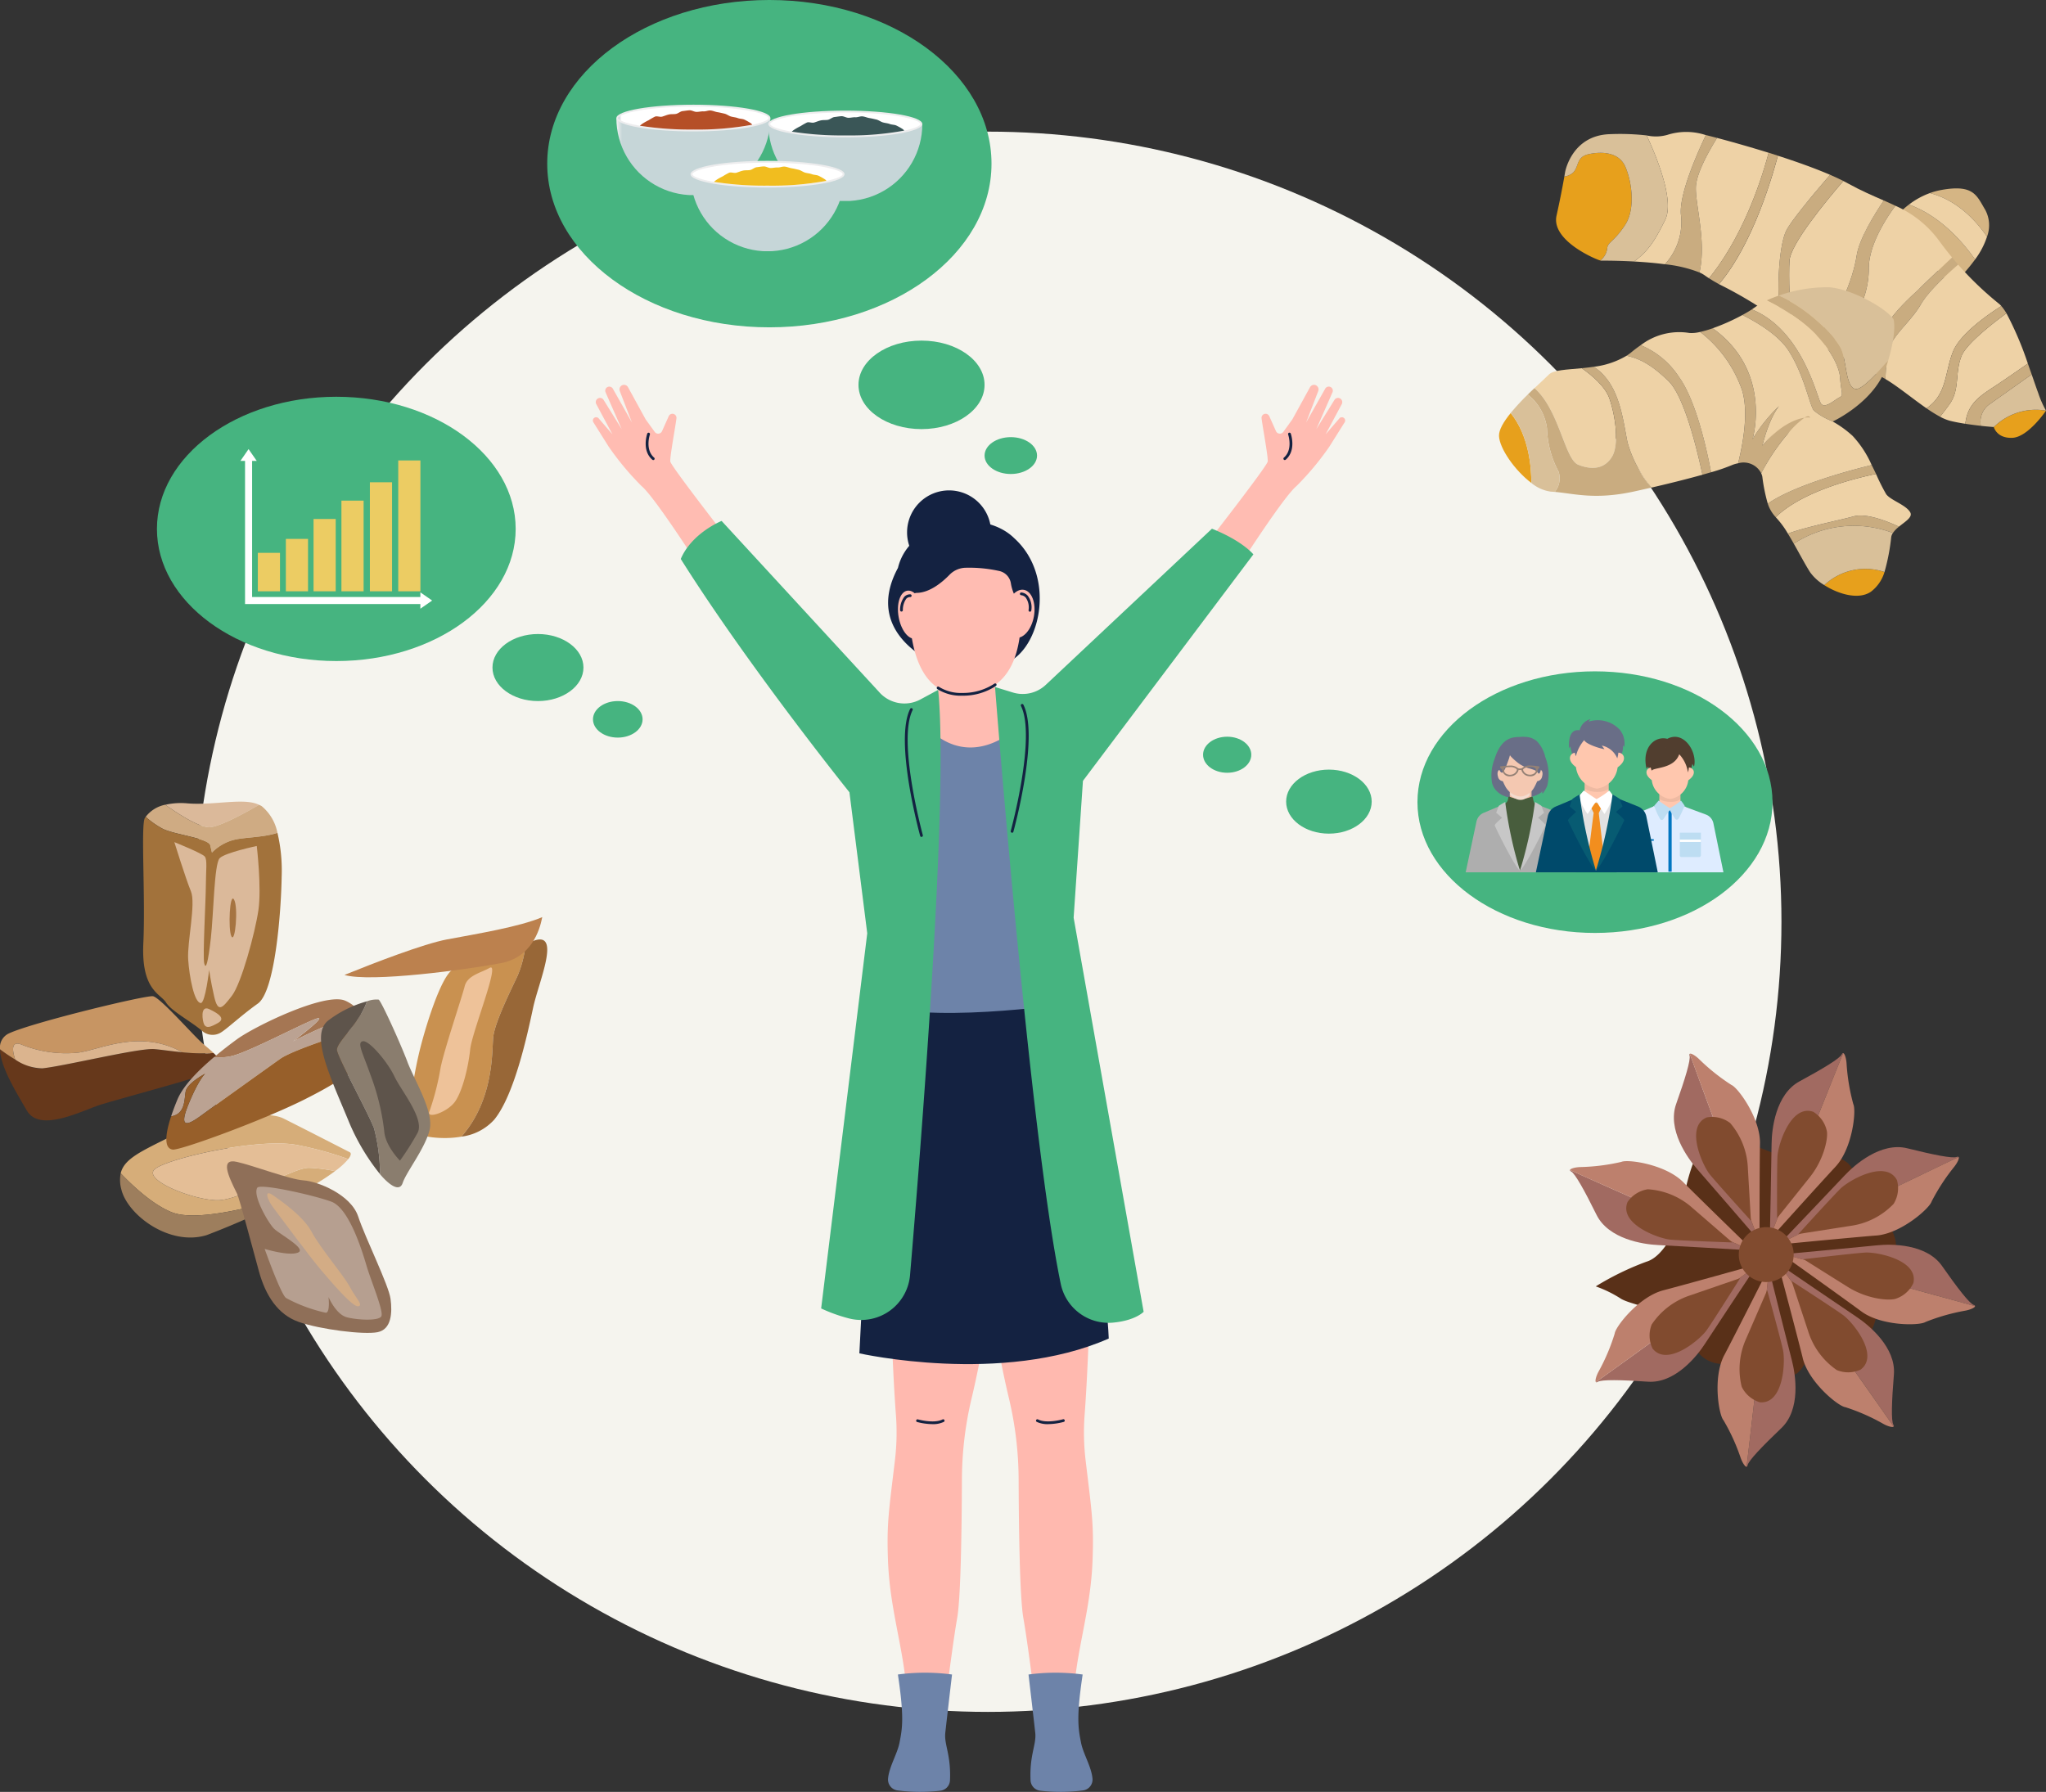 <svg xmlns="http://www.w3.org/2000/svg" xmlns:xlink="http://www.w3.org/1999/xlink" width="311.976" height="273.274" viewBox="0 0 311.976 273.274">
  <rect x="0" y="0" width="311.976" height="273.274" fill="#333333" stroke="none"/>
  <defs>
    <clipPath id="clip-path">
      <rect id="長方形_2506" data-name="長方形 2506" width="83.409" height="70.735" fill="none"/>
    </clipPath>
    <clipPath id="clip-path-2">
      <rect id="長方形_2507" data-name="長方形 2507" width="61.768" height="63.083" fill="none"/>
    </clipPath>
    <clipPath id="clip-path-3">
      <path id="パス_3442" data-name="パス 3442" d="M0,2.264a11.741,11.741,0,0,0,23.483,0Z" transform="translate(-0.001 -2.264)" fill="none"/>
    </clipPath>
    <linearGradient id="linear-gradient" y1="1.73" x2="0.039" y2="1.73" gradientUnits="objectBoundingBox">
      <stop offset="0" stop-color="#f1f4f5"/>
      <stop offset="0.5" stop-color="#d9e3e4"/>
      <stop offset="1" stop-color="#c6d6d8"/>
    </linearGradient>
    <clipPath id="clip-path-4">
      <rect id="長方形_2719" data-name="長方形 2719" width="46.652" height="22.339" fill="none"/>
    </clipPath>
    <clipPath id="clip-path-5">
      <path id="パス_3444" data-name="パス 3444" d="M.319,2.068c0,.609,3.933,1.748,11.453,1.748S23.226,2.677,23.226,2.068,19.292.318,11.772.318.319,1.457.319,2.068" transform="translate(-0.319 -0.318)" fill="none"/>
    </clipPath>
    <linearGradient id="linear-gradient-2" x1="-0.013" y1="6.304" x2="0.027" y2="6.304" gradientUnits="objectBoundingBox">
      <stop offset="0" stop-color="#a2acbc"/>
      <stop offset="0.882" stop-color="#fff"/>
      <stop offset="1" stop-color="#fff"/>
    </linearGradient>
    <clipPath id="clip-path-7">
      <path id="パス_3446" data-name="パス 3446" d="M25.486,3.254a11.742,11.742,0,0,0,23.484,0Z" transform="translate(-25.486 -3.254)" fill="none"/>
    </clipPath>
    <linearGradient id="linear-gradient-3" x1="-0.986" y1="1.653" x2="-0.948" y2="1.653" xlink:href="#linear-gradient"/>
    <clipPath id="clip-path-9">
      <path id="パス_3448" data-name="パス 3448" d="M25.8,3.057c0,.61,3.933,1.748,11.453,1.748S48.711,3.667,48.711,3.057,44.778,1.308,37.257,1.308,25.8,2.447,25.8,3.057" transform="translate(-25.804 -1.308)" fill="none"/>
    </clipPath>
    <linearGradient id="linear-gradient-4" x1="-1.024" y1="6.048" x2="-0.984" y2="6.048" xlink:href="#linear-gradient-2"/>
    <clipPath id="clip-path-11">
      <path id="パス_3450" data-name="パス 3450" d="M12.437,11.68a11.741,11.741,0,0,0,23.483,0Z" transform="translate(-12.437 -11.68)" fill="none"/>
    </clipPath>
    <linearGradient id="linear-gradient-5" x1="-0.481" y1="1" x2="-0.443" y2="1" xlink:href="#linear-gradient"/>
    <clipPath id="clip-path-13">
      <path id="パス_3452" data-name="パス 3452" d="M12.754,11.483c0,.611,3.933,1.748,11.453,1.748s11.453-1.137,11.453-1.748-3.933-1.75-11.453-1.75-11.453,1.14-11.453,1.75" transform="translate(-12.754 -9.733)" fill="none"/>
    </clipPath>
    <linearGradient id="linear-gradient-6" x1="-0.506" y1="3.857" x2="-0.466" y2="3.857" xlink:href="#linear-gradient-2"/>
    <clipPath id="clip-path-15">
      <rect id="長方形_2632" data-name="長方形 2632" width="16.804" height="20.67" fill="none"/>
    </clipPath>
    <clipPath id="clip-path-17">
      <rect id="長方形_2629" data-name="長方形 2629" width="3.372" height="2.282" fill="none"/>
    </clipPath>
    <clipPath id="clip-path-18">
      <rect id="長方形_2630" data-name="長方形 2630" width="3.038" height="1.196" fill="none"/>
    </clipPath>
    <clipPath id="clip-path-19">
      <rect id="長方形_2637" data-name="長方形 2637" width="16.283" height="20.67" fill="none"/>
    </clipPath>
    <clipPath id="clip-path-21">
      <rect id="長方形_2633" data-name="長方形 2633" width="3.268" height="2.212" fill="none"/>
    </clipPath>
    <clipPath id="clip-path-22">
      <rect id="長方形_2640" data-name="長方形 2640" width="18.585" height="23.357" fill="none"/>
    </clipPath>
    <clipPath id="clip-path-24">
      <rect id="長方形_2638" data-name="長方形 2638" width="3.729" height="2.524" fill="none"/>
    </clipPath>
  </defs>
  <g id="culture__content-01" transform="translate(-1159.198 -1413.146)">
    <ellipse id="楕円形_353" data-name="楕円形 353" cx="121" cy="120.5" rx="121" ry="120.5" transform="translate(1188.836 1433.221)" fill="#f5f4ee"/>
    <path id="パス_2418" data-name="パス 2418" d="M22.63,24.96c0,13.786,15.165,24.961,33.873,24.961S90.375,38.746,90.375,24.96,75.21,0,56.5,0,22.63,11.176,22.63,24.96" transform="translate(1220.009 1413.145)" fill="#46b480"/>
    <path id="パス_2423" data-name="パス 2423" d="M0,73.286C0,84.3,12.119,93.234,27.071,93.234S54.138,84.3,54.138,73.286,42.019,53.339,27.071,53.339,0,62.269,0,73.286" transform="translate(1375.332 1462.191)" fill="#46b480"/>
    <path id="パス_2424" data-name="パス 2424" d="M68.5,38c0,11.131,12.247,20.155,27.351,20.155S123.2,49.134,123.2,38,110.952,17.849,95.847,17.849,68.5,26.873,68.5,38" transform="translate(1114.628 1455.805)" fill="#46b480"/>
    <path id="パス_2425" data-name="パス 2425" d="M66.481,38.479c0,2.822,3.107,5.112,6.936,5.112s6.938-2.29,6.938-5.112-3.107-5.112-6.938-5.112-6.936,2.287-6.936,5.112" transform="translate(1167.809 1476.472)" fill="#46b480"/>
    <path id="パス_2426" data-name="パス 2426" d="M63.33,41.228c0,1.54,1.692,2.787,3.781,2.787s3.783-1.248,3.783-2.787-1.695-2.785-3.783-2.785-3.781,1.245-3.781,2.785" transform="translate(1186.286 1481.619)" fill="#46b480"/>
    <path id="パス_2427" data-name="パス 2427" d="M33.229,33.041c0,3.727,4.3,6.748,9.612,6.748s9.612-3.021,9.612-6.748-4.3-6.748-9.612-6.748-9.612,3.021-9.612,6.748" transform="translate(1256.871 1438.798)" fill="#46b480"/>
    <path id="パス_2428" data-name="パス 2428" d="M41.853,37.171c0,1.551,1.792,2.81,4,2.81s4-1.259,4-2.81-1.792-2.81-4-2.81-4,1.259-4,2.81" transform="translate(1267.473 1445.452)" fill="#46b480"/>
    <path id="パス_2431" data-name="パス 2431" d="M18.685,61.737c0,2.7,2.919,4.882,6.522,4.882s6.524-2.185,6.524-4.882-2.922-4.882-6.524-4.882-6.522,2.185-6.522,4.882" transform="translate(1336.624 1473.662)" fill="#46b480"/>
    <path id="パス_2432" data-name="パス 2432" d="M26.615,57.437c0,1.519,1.646,2.75,3.679,2.75s3.674-1.232,3.674-2.75-1.646-2.75-3.674-2.75-3.679,1.232-3.679,2.75" transform="translate(1316.028 1470.811)" fill="#46b480"/>
    <g id="グループ_3030" data-name="グループ 3030" transform="translate(1387.766 1433.268)">
      <g id="グループ_3029" data-name="グループ 3029" transform="translate(0 0)" clip-path="url(#clip-path)">
        <path id="パス_2549" data-name="パス 2549" d="M11.264,11.879a10.977,10.977,0,0,1,1.8-.483c4.9-.871,5.339.872,6.647,3.051a4.951,4.951,0,0,1,.264,4.087c-1.587-2.332-4.468-5.566-8.711-6.654" transform="translate(54.438 -2.557)" fill="#d5b584"/>
        <path id="パス_2550" data-name="パス 2550" d="M16.556,14.364c4.768,1.735,8.2,5.692,10.082,8.372a27.573,27.573,0,0,1-3.565,3.993l-9.044-9.806a12.111,12.111,0,0,1,2.528-2.558" transform="translate(45.955 -3.288)" fill="#d5b584"/>
        <path id="パス_2551" data-name="パス 2551" d="M11.668,13.844a12.007,12.007,0,0,1,3.191-1.753c4.242,1.088,7.123,4.323,8.71,6.654a12.009,12.009,0,0,1-1.79,3.431l-.03.039c-1.881-2.679-5.313-6.637-10.082-8.372" transform="translate(50.843 -2.768)" fill="#eed2a6"/>
        <path id="パス_2552" data-name="パス 2552" d="M7.954,55.09S5.23,59.121,2.833,59.23,0,57.6,0,57.6A9.126,9.126,0,0,1,7.954,55.09" transform="translate(75.455 -12.583)" fill="#e7a01c"/>
        <path id="パス_2553" data-name="パス 2553" d="M36.809,21.966c.369-2.5,2.676-6.247,4.134-8.413.609.268,1.2.532,1.771.807-1.75,2.4-4.053,6.189-4.053,9.567a13.586,13.586,0,0,1-7.02,11.908c-.626-.332-1.248-.664-1.854-1,4.094-2.7,6.522-9.473,7.021-12.87" transform="translate(17.726 -3.103)" fill="#c9ac80"/>
        <path id="パス_2554" data-name="パス 2554" d="M24.961,29.557c1.018-1.018,3.347-3.221,4.959-4.737.317.385.628.756.931,1.1-1.882,1.621-4.535,4.091-5.672,6.031-1.853,3.16-5.013,5.121-5.23,8.172-.079,1.1-.143,2.232-.193,3.241-.621-.364-1.436-.8-2.385-1.29.436-6.535,6.032-10.963,7.59-12.52" transform="translate(39.164 -5.682)" fill="#c9ac80"/>
        <path id="パス_2555" data-name="パス 2555" d="M14.256,32.283c1.137-1.94,3.79-4.411,5.672-6.031a50.453,50.453,0,0,0,6.313,6.031,3.529,3.529,0,0,1,.27.281c-2.16,1.366-6.245,4.221-7.351,6.91-1.3,3.149-.876,6.532-4.064,8.68-1.959-1.356-4.082-3.1-5.852-4.212-.12-.076-.268-.162-.409-.245.05-1.009.113-2.145.192-3.242.217-3.051,3.378-5.012,5.23-8.172" transform="translate(50.086 -6.01)" fill="#eed2a6"/>
        <path id="パス_2556" data-name="パス 2556" d="M25.6,24.167c0-3.377,2.3-7.17,4.053-9.567a16.423,16.423,0,0,1,6.734,5.428c.659.9,1.294,1.707,1.908,2.454C36.682,24,34.353,26.2,33.335,27.219c-1.558,1.557-7.154,5.984-7.59,12.52-2.026-1.044-4.631-2.326-7.166-3.663A13.588,13.588,0,0,0,25.6,24.167" transform="translate(30.789 -3.342)" fill="#eed2a6"/>
        <path id="パス_2557" data-name="パス 2557" d="M6.882,42.328c.748-1.8,4.527-4.773,6.822-6.462a50.5,50.5,0,0,1,3.267,7.671c-1.315.92-3.218,2.237-4.75,3.259-2.274,1.515-4.463,2.7-4.781,5.923-.853-.133-1.7-.291-2.41-.476a7.078,7.078,0,0,1-1.441-.6c.459-.583.951-1.228,1.441-1.911,1.634-2.287.763-4.794,1.852-7.409" transform="translate(63.671 -8.211)" fill="#eed2a6"/>
        <path id="パス_2558" data-name="パス 2558" d="M1.366,52.5c1.167-.824,4.278-3.03,6.421-4.551.426,1.227.771,2.24.987,2.807a14.893,14.893,0,0,0,1.2,2.725,9.127,9.127,0,0,0-7.954,2.5S1.184,55.927.036,55.8A3.271,3.271,0,0,1,1.366,52.5" transform="translate(73.436 -10.978)" fill="#d9c099"/>
        <path id="パス_2559" data-name="パス 2559" d="M7.616,49.074c1.532-1.022,3.434-2.339,4.751-3.259.2.575.4,1.133.581,1.649-2.144,1.521-5.255,3.727-6.421,4.551A3.273,3.273,0,0,0,5.2,55.308c-.71-.079-1.536-.184-2.361-.311.318-3.22,2.507-4.409,4.781-5.924" transform="translate(68.275 -10.489)" fill="#c9ac80"/>
        <path id="パス_2560" data-name="パス 2560" d="M11.89,41.347c1.107-2.689,5.192-5.544,7.351-6.91a7.035,7.035,0,0,1,.778,1.1C17.725,37.228,13.945,40.2,13.2,42c-1.09,2.615-.217,5.121-1.852,7.409-.489.684-.982,1.329-1.44,1.911a20.816,20.816,0,0,1-2.079-1.294c3.188-2.148,2.767-5.531,4.064-8.68" transform="translate(57.355 -7.884)" fill="#c9ac80"/>
        <path id="パス_2561" data-name="パス 2561" d="M32.135,21.847C32.3,19.313,37.671,12.8,40.347,9.7c.251.128.494.256.722.382,2,1.108,3.787,1.866,5.441,2.592-1.459,2.165-3.765,5.909-4.134,8.412-.5,3.4-2.927,10.17-7.022,12.87-1.069-.59-2.087-1.181-3.006-1.759-.147-2.876-.366-7.991-.214-10.348" transform="translate(12.159 -2.22)" fill="#eed2a6"/>
        <path id="パス_2562" data-name="パス 2562" d="M86.913,4.338c1.962-.436,4.576-.327,5.556,1.852s1.634,6.428,0,8.934-2.615,2.615-2.724,3.486a2.759,2.759,0,0,1-1.063,1.942c-.785-.206-7.512-3.065-6.673-6.845.611-2.748,1.007-4.9,1.19-5.95a2.707,2.707,0,0,0,1.317-.588c.98-.981.435-2.4,2.4-2.833" transform="translate(-73.235 -0.946)" fill="#e7a01c"/>
        <path id="パス_2563" data-name="パス 2563" d="M67.481,12.686C67.262,9.7,69.67,4.045,71.292.617c.367.089.95.237,1.709.436C71.651,3.224,69.837,6.5,69.77,8.545c-.092,2.734,1.634,8.284.549,13.025a20.105,20.105,0,0,0-5.272-1.251,9.459,9.459,0,0,0,2.434-7.634" transform="translate(-39.748 -0.141)" fill="#c9ac80"/>
        <path id="パス_2564" data-name="パス 2564" d="M72.005,13.416C73.463,10.5,70.7,3.781,69.192.534a6.473,6.473,0,0,0,3.14-.084,9.466,9.466,0,0,1,5.774,0l.106.025C76.59,3.9,74.184,9.56,74.4,12.544a9.459,9.459,0,0,1-2.435,7.634c-1.45-.191-3.046-.329-4.7-.419,2.365-1.722,3.333-3.527,4.741-6.344" transform="translate(-46.669 0)" fill="#eed2a6"/>
        <path id="パス_2565" data-name="パス 2565" d="M81.654.433a36.579,36.579,0,0,1,5.686.192c1.51,3.248,4.271,9.965,2.813,12.882-1.409,2.817-2.376,4.622-4.741,6.344-1.66-.09-3.378-.133-5.064-.133-.011,0-.052-.012-.084-.02a2.756,2.756,0,0,0,1.064-1.942c.109-.872,1.09-.981,2.724-3.487s.981-6.755,0-8.934-3.595-2.289-5.556-1.853-1.417,1.853-2.4,2.833A2.707,2.707,0,0,1,74.78,6.9c.079-.448.12-.7.12-.7S75.879.651,81.654.433" transform="translate(-64.816 -0.092)" fill="#d9c099"/>
        <path id="パス_2566" data-name="パス 2566" d="M54.852,8.675c.067-2.043,1.882-5.321,3.232-7.492,1.87.494,4.763,1.3,7.863,2.263-1,3.784-3.768,12.6-9.091,19.144-.21-.136-.409-.271-.589-.4A4.577,4.577,0,0,0,55.4,21.7c1.085-4.741-.641-10.291-.549-13.025" transform="translate(-24.83 -0.271)" fill="#eed2a6"/>
        <path id="パス_2567" data-name="パス 2567" d="M41.325,16.882c.952-1.747,4.673-6.144,6.628-8.408.726.314,1.4.63,2.019.943-2.676,3.1-8.048,9.616-8.212,12.15-.151,2.358.068,7.472.214,10.348q-.845-.531-1.554-1.041c-.721-4.789-.247-11.881.9-13.992" transform="translate(2.533 -1.94)" fill="#c9ac80"/>
        <path id="パス_2568" data-name="パス 2568" d="M59.646,7.609c-1.955,2.265-5.676,6.661-6.628,8.409-1.151,2.111-1.625,9.2-.9,13.991-.173-.125-.355-.251-.513-.372a64.149,64.149,0,0,0-8.9-5.346C47.58,18.519,50.527,9.036,51.686,4.7c2.774.892,5.611,1.9,7.96,2.912" transform="translate(-9.159 -1.075)" fill="#eed2a6"/>
        <path id="パス_2569" data-name="パス 2569" d="M63.52,4.564C62.361,8.9,59.414,18.387,54.531,24.157c-.561-.308-1.067-.606-1.511-.9,5.323-6.545,8.086-15.36,9.091-19.144q.7.219,1.41.446" transform="translate(-20.994 -0.943)" fill="#c9ac80"/>
        <path id="パス_2570" data-name="パス 2570" d="M46.014,77.572a4.478,4.478,0,0,0-.922.956,16.744,16.744,0,0,0-15.113,1.634c-.3-.525-.6-1.041-.9-1.529,2.726-1.026,7.647-1.982,10.035-2.637,1.906-.522,5.074.726,6.9,1.576" transform="translate(14.973 -17.37)" fill="#c9ac80"/>
        <path id="パス_2571" data-name="パス 2571" d="M41.118,86.9a5.88,5.88,0,0,1-2.08,3.013c-1.877,1.275-4.943.362-7.1-1.011a9.148,9.148,0,0,1,9.179-2" transform="translate(17.664 -19.787)" fill="#e7a01c"/>
        <path id="パス_2572" data-name="パス 2572" d="M45.389,78.992a1.665,1.665,0,0,0-.253.59,31.3,31.3,0,0,1-1.03,5.363,9.146,9.146,0,0,0-9.179,2,7.287,7.287,0,0,1-2.143-1.935c-.682-1.046-1.579-2.748-2.509-4.387a16.745,16.745,0,0,1,15.114-1.633" transform="translate(14.676 -17.833)" fill="#d9c099"/>
        <path id="パス_2573" data-name="パス 2573" d="M41.929,46.225c-1.656.123-1.514-3.976-2.322-5.982-.668-1.661-4.712-6.13-9.6-8.243A22.214,22.214,0,0,1,37.7,30.715c3.272.2,8.62,3.078,9.844,4.881,0,0,.561,1.617-.81,6.28-1.645,1.93-3.831,4.277-4.8,4.349" transform="translate(12.615 -7.027)" fill="#d9c099"/>
        <path id="パス_2574" data-name="パス 2574" d="M38.213,40.727c-1.543-2.373-4.832-4.306-7.006-5.394.529-.288,1.016-.578,1.439-.854,7.913,3.247,9.976,13.8,10.59,14.427.683.7,2.074-.67,2.766-1.009s.249-.719.1-2.96-2.357-5.881-5.915-8.6A31.766,31.766,0,0,0,34.9,33.111a18.809,18.809,0,0,1,1.813-.722c4.884,2.113,8.929,6.581,9.6,8.241.809,2.006.667,6.1,2.323,5.984.971-.072,3.156-2.42,4.8-4.35q-.134.455-.292.947c-1.694,5.256-7.836,8.206-8.146,8.351a9.849,9.849,0,0,1-2.908-1.668c-.647-.8-1.464-5.457-3.876-9.167" transform="translate(5.911 -7.415)" fill="#c9ac80"/>
        <path id="パス_2575" data-name="パス 2575" d="M96.45,51.336c1.04,3.008,1.45,7.181.4,8.894s-2.812,2.144-5.145,1.226c-2.056-.808-2.874-8.34-6.677-11.688.953-.9,1.777-1.642,2.188-2.067.686-.706,2.692-.748,5.033-.971,1.526,1.074,3.573,2.788,4.2,4.606" transform="translate(-79.615 -10.698)" fill="#eed2a6"/>
        <path id="パス_2576" data-name="パス 2576" d="M53.811,45.15c.152,2.241.6,2.624-.1,2.962s-2.083,1.7-2.766,1.008c-.614-.625-2.676-11.179-10.59-14.427.215-.141.42-.281.6-.413a9.472,9.472,0,0,1,1.657-.955A31.746,31.746,0,0,1,47.9,36.55c3.558,2.72,5.763,6.359,5.915,8.6" transform="translate(-1.8 -7.629)" fill="#eed2a6"/>
        <path id="パス_2577" data-name="パス 2577" d="M46.132,39.39a16.781,16.781,0,0,0,1.9-.554c9.205,6.59,6.076,16.926,6.076,16.926A24.13,24.13,0,0,1,58.153,50.7c-1.639,2.087-2.538,6.041-2.538,6.041,2.8-3.272,5.441-5.144,7.674-4.519a14.543,14.543,0,0,0-3.833,2.729,32.944,32.944,0,0,0-4.024,5.987,3.008,3.008,0,0,0-3.521-1.514c.758-3,1.783-8.412.378-11.776a19.16,19.16,0,0,0-6.157-8.258" transform="translate(-15.452 -8.891)" fill="#c9ac80"/>
        <path id="パス_2578" data-name="パス 2578" d="M42.028,67.643a31.021,31.021,0,0,0,1.554,3.1c.714.938,3.016,1.614,3.661,2.757.409.728-.743,1.386-1.719,2.185-1.826-.85-4.993-2.1-6.9-1.576-2.389.654-7.308,1.611-10.035,2.637A13.435,13.435,0,0,0,26.8,74.313c-.025-.024-.041-.052-.064-.076,4.027-3.935,12.022-5.92,15.29-6.594" transform="translate(15.463 -15.486)" fill="#eed2a6"/>
        <path id="パス_2579" data-name="パス 2579" d="M72.6,47.621c-2.372-2.263-4.138-3.368-6.369-3.834a8.071,8.071,0,0,0,.726-.527c.5-.413.978-.774,1.438-1.087a12.749,12.749,0,0,1,5.729,4.7c2.592,3.468,4.24,10.661,5,14.68-.412.121-.856.248-1.316.376-.832-3.911-2.8-12.016-5.206-14.313" transform="translate(-46.782 -9.655)" fill="#c9ac80"/>
        <path id="パス_2580" data-name="パス 2580" d="M65.222,46.277a12.751,12.751,0,0,0-5.729-4.7A9.651,9.651,0,0,1,66.9,39.711a5.271,5.271,0,0,0,1.658-.157,19.161,19.161,0,0,1,6.158,8.258c1.4,3.363.379,8.779-.378,11.776a4.58,4.58,0,0,0-1.01.306,28.728,28.728,0,0,1-3.11,1.063c-.758-4.019-2.406-11.211-5-14.68" transform="translate(-37.881 -9.055)" fill="#eed2a6"/>
        <path id="パス_2581" data-name="パス 2581" d="M82.725,62.431a14.78,14.78,0,0,1-1.766-6.6,7.87,7.87,0,0,0-2.928-5.148q.525-.516,1.022-.982c3.8,3.348,4.62,10.88,6.677,11.688,2.333.918,4.1.487,5.145-1.226s.64-5.886-.4-8.894c-.63-1.817-2.677-3.532-4.2-4.606.59-.056,1.2-.126,1.817-.22,3.939,2.565,4.414,7.929,5.148,11.536a18.715,18.715,0,0,0,3.643,6.893c-.876.2-1.761.4-2.645.593-5.96,1.3-9.106.327-12.09.062a3.25,3.25,0,0,0,.577-3.1" transform="translate(-73.642 -10.633)" fill="#c9ac80"/>
        <path id="パス_2582" data-name="パス 2582" d="M73.086,57.482c-.734-3.607-1.21-8.971-5.148-11.536a12.641,12.641,0,0,0,5-1.681c2.231.466,4,1.571,6.369,3.835,2.408,2.3,4.374,10.4,5.206,14.313-2.211.619-4.94,1.306-7.784,1.962a18.73,18.73,0,0,1-3.643-6.893" transform="translate(-53.489 -10.134)" fill="#eed2a6"/>
        <path id="パス_2583" data-name="パス 2583" d="M49.455,65.882c.233.462.455.918.664,1.357-3.268.675-11.264,2.66-15.29,6.594a5.456,5.456,0,0,1-1.218-2.059c3.981-2.8,12.363-5.042,15.844-5.893" transform="translate(7.374 -15.082)" fill="#c9ac80"/>
        <path id="パス_2584" data-name="パス 2584" d="M48.459,51.876a3.306,3.306,0,0,1,.837-.045s-.064-.44-.837.045c-1.206.187-3.6.991-6.405,4.263,0,0,.9-3.955,2.538-6.041a24.156,24.156,0,0,0-4.044,5.061s3.129-10.335-6.076-16.927a31.987,31.987,0,0,0,4.538-2.027c2.174,1.089,5.462,3.022,7.006,5.394,2.411,3.71,3.229,8.368,3.876,9.167A9.83,9.83,0,0,0,52.8,52.435l-.029.014a15.944,15.944,0,0,1,3.046,2.2,15.843,15.843,0,0,1,2.9,4.441c-3.482.85-11.864,3.1-15.844,5.893a26.941,26.941,0,0,1-.831-4.121,2.447,2.447,0,0,0-.173-.524A32.931,32.931,0,0,1,45.9,54.349a13.408,13.408,0,0,1,2.564-2.473" transform="translate(-1.89 -8.289)" fill="#eed2a6"/>
        <path id="パス_2585" data-name="パス 2585" d="M106.71,66.248c-2.491-1.867-4.843-5.241-4.923-7.147-.041-.945.722-2.205,1.779-3.5,2.844,3.5,3.163,8.473,3.144,10.65" transform="translate(-101.785 -12.728)" fill="#e7a01c"/>
        <path id="パス_2586" data-name="パス 2586" d="M96.144,54.761a34.95,34.95,0,0,1,2.609-2.817,7.87,7.87,0,0,1,2.928,5.148,14.78,14.78,0,0,0,1.766,6.6,3.248,3.248,0,0,1-.576,3.1c-.2-.018-.394-.032-.591-.042a5.892,5.892,0,0,1-2.992-1.334c.019-2.177-.3-7.15-3.144-10.65" transform="translate(-94.364 -11.892)" fill="#d9c099"/>
      </g>
    </g>
    <g id="グループ_3031" data-name="グループ 3031" transform="translate(1398.586 1573.756)" clip-path="url(#clip-path-2)">
      <path id="パス_2587" data-name="パス 2587" d="M23.178,39.985s1.056-5.667,3.1-7.841,12,2.436,12,2.436,9.42-2.108,10.676,2.308,8.5,8.765,5.863,13.18S53.491,64.9,47.3,62.787s-5.143,7.645-9.559,4.286S27.79,68.985,24.43,63.184s-8.7-5.8-10.939-7.051A18.159,18.159,0,0,0,9.6,54.222a43.16,43.16,0,0,1,7.711-3.757C20.079,49.674,21.926,45,21.926,45Z" transform="translate(-5.67 -18.651)" fill="#593018"/>
      <path id="パス_2588" data-name="パス 2588" d="M41.12.52c.2.659-.66,3.495-2.04,7.382s1.713,8.238,3.228,9.951,8.5,9.82,8.5,9.82l.451-.06C49.442,22.736,43.517,6.8,41.157.243c-.064.04-.083.125-.037.277" transform="translate(-22.888 -0.144)" fill="#a16a61"/>
      <path id="パス_2589" data-name="パス 2589" d="M55.367,13.867c.068-3.82-3.363-8.5-4.348-8.9A30.808,30.808,0,0,1,46.14,1.084c-.556-.557-1.267-1-1.479-.871,2.36,6.556,8.285,22.493,10.1,27.371l.538-.072s0-9.819.067-13.644" transform="translate(-26.392 -0.113)" fill="#bd806d"/>
      <path id="パス_2590" data-name="パス 2590" d="M48.662,23.811a4.548,4.548,0,0,1,3.56.856,11.227,11.227,0,0,1,2.7,6.919c.2,3.363.463,7.975.463,7.975s-5.139-5.668-6.26-7.051-3.823-7.315-.463-8.7" transform="translate(-27.793 -14.009)" fill="#814b2f"/>
      <path id="パス_2591" data-name="パス 2591" d="M85.521.182C85.227.806,82.7,2.34,79.068,4.307s-4.234,7.272-4.253,9.561-.239,12.985-.239,12.985l.375.258C76.859,22.269,83.107,6.454,85.733,0c-.071-.015-.144.036-.212.18" transform="translate(-44.07 0)" fill="#a16a61"/>
      <path id="パス_2592" data-name="パス 2592" d="M85.109,17.317c2.6-2.8,3.182-8.569,2.712-9.524a30.736,30.736,0,0,1-1.029-6.152C86.75.855,86.517.054,86.274.006,83.648,6.458,77.4,22.272,75.492,27.113l.447.305s6.564-7.3,9.169-10.1" transform="translate(-44.611 -0.004)" fill="#bd806d"/>
      <path id="パス_2593" data-name="パス 2593" d="M82.726,21.665A4.54,4.54,0,0,1,84.8,24.68c.16,1.2-.515,4.321-2.614,6.952s-4.989,6.239-4.989,6.239-.034-7.652.058-9.43,2.047-7.995,5.475-6.777" transform="translate(-45.613 -12.71)" fill="#814b2f"/>
      <path id="パス_2594" data-name="パス 2594" d="M106.519,36.537c-.639.263-3.542-.316-7.549-1.316s-8.03,2.5-9.589,4.178-8.948,9.413-8.948,9.413l.1.443c4.68-2.28,19.967-9.722,26.264-12.705-.046-.061-.132-.07-.279-.013" transform="translate(-47.532 -20.709)" fill="#a16a61"/>
      <path id="パス_2595" data-name="パス 2595" d="M94.392,50.7c3.808-.305,8.135-4.168,8.432-5.191a30.737,30.737,0,0,1,3.4-5.231c.5-.611.868-1.359.724-1.556-6.3,2.983-21.584,10.425-26.264,12.7l.126.53s9.773-.952,13.584-1.257" transform="translate(-47.678 -22.884)" fill="#bd806d"/>
      <path id="パス_2596" data-name="パス 2596" d="M100.187,45.361a4.534,4.534,0,0,1-.51,3.623,11.216,11.216,0,0,1-6.625,3.362c-3.323.522-7.892,1.232-7.892,1.232s5.146-5.667,6.413-6.917,6.91-4.512,8.614-1.3" transform="translate(-50.325 -25.995)" fill="#814b2f"/>
      <path id="パス_2597" data-name="パス 2597" d="M110.126,80.614c-.654-.223-2.465-2.562-4.833-5.946s-7.7-3.382-9.976-3.138-12.93,1.233-12.93,1.233l-.212.4c5.026,1.347,21.445,5.76,28.153,7.638.007-.071-.052-.138-.2-.189" transform="translate(-48.56 -42.215)" fill="#a16a61"/>
      <path id="パス_2598" data-name="パス 2598" d="M92.63,84.1c3.074,2.269,8.874,2.19,9.77,1.615a30.62,30.62,0,0,1,6-1.718c.776-.132,1.544-.458,1.565-.7-6.708-1.878-23.127-6.29-28.153-7.638l-.254.479s8,5.694,11.077,7.965" transform="translate(-48.193 -44.71)" fill="#bd806d"/>
      <path id="パス_2599" data-name="パス 2599" d="M103.829,79.006a4.545,4.545,0,0,1-2.764,2.4c-1.179.295-4.348-.022-7.206-1.809S87.1,75.351,87.1,75.351s7.6-.9,9.374-1.012,8.177,1.125,7.358,4.668" transform="translate(-51.469 -43.925)" fill="#814b2f"/>
      <path id="パス_2600" data-name="パス 2600" d="M96.349,104.254c-.359-.586-.261-3.545.076-7.659s-3.773-7.521-5.679-8.787-10.739-7.3-10.739-7.3l-.421.171C82.6,84.926,92.422,98.8,96.387,104.53c.052-.052.049-.142-.037-.276" transform="translate(-47.03 -47.575)" fill="#a16a61"/>
      <path id="パス_2601" data-name="パス 2601" d="M81.8,94.336c.92,3.712,5.435,7.35,6.493,7.478a30.551,30.551,0,0,1,5.71,2.5c.684.4,1.485.635,1.655.461-3.965-5.727-13.79-19.6-16.8-23.851l-.5.209s2.528,9.489,3.446,13.2" transform="translate(-46.305 -47.823)" fill="#bd806d"/>
      <path id="パス_2602" data-name="パス 2602" d="M93.186,98.461a4.55,4.55,0,0,1-3.661.086,11.244,11.244,0,0,1-4.39-5.991c-1.056-3.2-2.5-7.587-2.5-7.587s6.422,4.154,7.862,5.2,5.575,6.084,2.684,8.287" transform="translate(-48.835 -50.212)" fill="#814b2f"/>
      <path id="パス_2603" data-name="パス 2603" d="M65.989,112.111c.12-.678,2.16-2.822,5.148-5.671s2.182-8.125,1.6-10.337-3.163-12.6-3.163-12.6l-.43-.149c-.577,5.172-2.468,22.07-3.314,28.985.074-.007.133-.074.16-.23" transform="translate(-38.901 -49.258)" fill="#a16a61"/>
      <path id="パス_2604" data-name="パス 2604" d="M56.039,95.067c-1.783,3.384-.829,9.1-.126,9.9a30.353,30.353,0,0,1,2.6,5.67c.251.749.687,1.457.929,1.442.846-6.915,2.737-23.813,3.314-28.985l-.513-.18s-4.425,8.767-6.2,12.15" transform="translate(-32.513 -48.999)" fill="#bd806d"/>
      <path id="パス_2605" data-name="パス 2605" d="M66.32,105.491a4.544,4.544,0,0,1-2.789-2.37,11.214,11.214,0,0,1,.705-7.395c1.338-3.09,3.179-7.326,3.179-7.326s2.038,7.375,2.412,9.115.117,8.253-3.507,7.975" transform="translate(-37.342 -52.24)" fill="#814b2f"/>
      <path id="パス_2606" data-name="パス 2606" d="M9.953,97.883c.579-.368,3.541-.31,7.658-.025s7.468-3.875,8.708-5.8,7.162-10.838,7.162-10.838l-.178-.418C29.1,83.872,15.35,93.881,9.676,97.921c.052.051.144.047.277-.038" transform="translate(-5.718 -47.752)" fill="#a16a61"/>
      <path id="パス_2607" data-name="パス 2607" d="M19.847,83.206c-3.7.969-7.278,5.532-7.392,6.59a30.462,30.462,0,0,1-2.43,5.745c-.384.687-.611,1.489-.435,1.659,5.674-4.04,19.419-14.049,23.627-17.115l-.215-.5s-9.453,2.652-13.155,3.62" transform="translate(-5.632 -47.03)" fill="#bd806d"/>
      <path id="パス_2608" data-name="パス 2608" d="M30.141,94.636a4.554,4.554,0,0,1-.135-3.659,11.235,11.235,0,0,1,5.934-4.469c3.182-1.1,7.551-2.6,7.551-2.6s-4.069,6.478-5.1,7.931-6.011,5.657-8.254,2.793" transform="translate(-17.545 -49.587)" fill="#814b2f"/>
      <path id="パス_2609" data-name="パス 2609" d="M.175,43.8c.61.317,2.045,2.905,3.875,6.609s7.1,4.507,9.387,4.613,12.97.74,12.97.74l.27-.363C21.911,53.3,6.351,46.455,0,43.581c-.015.073.034.147.173.22" transform="translate(0 -25.754)" fill="#a16a61"/>
      <path id="パス_2610" data-name="パス 2610" d="M17.26,43.454c-2.7-2.711-8.441-3.511-9.41-3.077a30.681,30.681,0,0,1-6.19.79c-.789.014-1.595.218-1.654.455C6.355,44.5,21.915,51.344,26.681,53.441L27,53s-7.045-6.839-9.742-9.551" transform="translate(-0.004 -23.795)" fill="#bd806d"/>
      <path id="パス_2611" data-name="パス 2611" d="M21.168,52.7a4.564,4.564,0,0,1,3.1-1.957,11.241,11.241,0,0,1,6.845,2.88c2.55,2.2,6.042,5.226,6.042,5.226s-7.647-.261-9.417-.42-7.913-2.354-6.567-5.729" transform="translate(-12.396 -29.981)" fill="#814b2f"/>
      <path id="パス_2612" data-name="パス 2612" d="M71.305,69.067a4.185,4.185,0,1,1-4.185-4.186,4.185,4.185,0,0,1,4.185,4.186" transform="translate(-37.191 -38.341)" fill="#814b2f"/>
    </g>
    <g id="グループ_3449" data-name="グループ 3449" transform="translate(1159.198 1535.399)">
      <path id="パス_3048" data-name="パス 3048" d="M108.516,138.657a22.769,22.769,0,0,0-3.985-.509c-2.566,0-10.266,4.947-13.929,4.947s-11.546-3.116-9.529-4.767,15.761-4.763,21.621-3.664a51.291,51.291,0,0,1,7.851,2.156c.432-.549.489-.918.215-1.055-.731-.369-6.781-3.481-10.08-5.132s-13.194.735-18.324,3.3c-3.833,1.915-6.025,3.016-6.512,5.05,1.846,1.936,4.893,4.786,7.792,5.945,3.844,1.539,12.967-.92,19.056-2.729.862-.452,1.674-.891,2.386-1.3a33.684,33.684,0,0,0,3.438-2.238" transform="translate(-57.44 -82.303)" fill="#d6ad79"/>
      <path id="パス_3049" data-name="パス 3049" d="M85.682,142.413c-2.017,1.651,5.865,4.767,9.529,4.767s11.363-4.947,13.929-4.947a22.769,22.769,0,0,1,3.985.509,11.4,11.4,0,0,0,2.029-1.838,51.3,51.3,0,0,0-7.851-2.156c-5.86-1.1-19.6,2.017-21.621,3.664" transform="translate(-62.047 -86.387)" fill="#e4be96"/>
      <path id="パス_3050" data-name="パス 3050" d="M83.539,153.285c-2.9-1.159-5.946-4.008-7.792-5.945a5.3,5.3,0,0,0,.1,2.463c.918,3.848,7.306,8.718,13.014,6.965a125.3,125.3,0,0,0,13.737-6.212c-6.089,1.808-15.212,4.268-19.056,2.729" transform="translate(-57.342 -90.66)" fill="#9d7e5d"/>
      <path id="パス_3051" data-name="パス 3051" d="M72.722,111.2c-3.532.266-7.165-.445-9.066-.593-2.382-.184-13.562,2.566-17.041,2.932-1.863.2-4.451-1.389-6.464-2.9.051,2.7,2.58,6.727,4.078,9.32,2.017,3.479,8.43,0,11.364-.916s16.128-4.4,17.776-5.314c1.065-.592.37-1.564-.648-2.524" transform="translate(-40.15 -72.862)" fill="#66381b"/>
      <path id="パス_3052" data-name="パス 3052" d="M72.721,103.625c-.558-.529-1.215-1.054-1.735-1.51-1.466-1.283-6.414-6.964-7.513-7.147S44.962,99,41.482,100.65a2.366,2.366,0,0,0-1.331,2.409,25.209,25.209,0,0,0,2.316,1.562c-.465-1.409-.625-2.815.847-2.323a18.218,18.218,0,0,0,8.614,1.284c3.288-.328,9.381-3.73,16.024-.066a28.629,28.629,0,0,0,4.77.109" transform="translate(-40.149 -65.289)" fill="#c79563"/>
      <path id="パス_3053" data-name="パス 3053" d="M53.8,110.034a18.218,18.218,0,0,1-8.614-1.284c-1.472-.491-1.312.915-.847,2.323a7.489,7.489,0,0,0,4.148,1.342c3.479-.366,14.659-3.116,17.041-2.932,1.023.078,2.556.318,4.3.484-6.644-3.664-12.736-.262-16.024.066" transform="translate(-42.019 -71.741)" fill="#dbb48e"/>
      <path id="パス_3056" data-name="パス 3056" d="M177.792,84.391a16.436,16.436,0,0,0,1.255-4.947c-3.453,1.2-9.5,2.953-11.137,3.956-1.835,1.131-4.235,9.034-5.08,12.564s-2.259,11.294-.706,12.281c.947.6,4.107,1.15,7.132.617,5.126-5.834,4.614-13.428,4.865-15.3.282-2.116,2.259-6.211,3.671-9.173" transform="translate(-98.895 -57.772)" fill="#c99150"/>
      <path id="パス_3057" data-name="パス 3057" d="M187.543,78.417c-.331.128-.721.268-1.143.416a16.45,16.45,0,0,1-1.255,4.947c-1.411,2.962-3.389,7.058-3.671,9.173-.251,1.871.26,9.465-4.865,15.3a8.113,8.113,0,0,0,5.005-2.594c3.107-3.811,5.08-13.125,5.929-17.08s4.376-11.852,0-10.161" transform="translate(-106.249 -57.162)" fill="#986737"/>
      <path id="パス_3058" data-name="パス 3058" d="M176.271,86.516c-1.313.765-3.387,1.129-3.81,2.822s-3.106,9.6-3.672,12.422a39.822,39.822,0,0,1-1.693,6.633c-.566,1.27,2.822.142,3.951-1.551s1.977-5.225,2.259-7.9,4.657-13.409,2.964-12.421" transform="translate(-101.61 -61.167)" fill="#eec299"/>
      <path id="パス_3059" data-name="パス 3059" d="M108.786,148.692c-1.42-2.84-2.54-5.366,0-4.8s8.045,2.683,10.161,2.822,7.2,2.12,8.332,5.509,4.652,10.445,4.935,12.561.143,4.657-1.974,5.08-8.754-.423-12-1.554-5.08-4.091-6.066-7.622-2.967-11.152-3.389-12" transform="translate(-72.663 -88.952)" fill="#8f6f58"/>
      <path id="パス_3060" data-name="パス 3060" d="M116.1,151.487c-.726,1.211,1.7,5.365,2.542,6.213s5.078,3.1,3.67,3.668-5.082-.565-5.082-.565,2.4,6.773,3.245,7.479a22.92,22.92,0,0,0,6.071,2.26c.707,0,.423-2.4.423-2.4s1.127,2.677,2.824,3.1,4.794.564,5.224-.143-1.557-5.361-2.262-7.761-2.68-8.752-5.36-9.739-10.871-2.823-11.294-2.117" transform="translate(-76.876 -92.593)" fill="#b69f90"/>
      <path id="パス_3061" data-name="パス 3061" d="M120.06,155.375c-.9-1.2-1.409-2.826,0-1.834s4.66,3.245,5.928,5.645,4.8,6.492,5.786,8.329,2.117,2.822,1.275,2.963-3.954-3.529-5.647-5.506-6.917-9.034-7.342-9.6" transform="translate(-78.433 -93.515)" fill="#d3ac85"/>
      <path id="パス_3062" data-name="パス 3062" d="M106.659,104.4c3.245-.989,12.422-5.926,12.845-5.647s-3.953,3.529-3.953,3.529,5.222-2.683,6.21-2.683a24.024,24.024,0,0,1,3.671.706,8.751,8.751,0,0,1,.026-2.8,5.676,5.676,0,0,0-2-1.434c-3.108-1.268-13.835,3.953-16.514,5.931-.941.69-2.159,1.615-3.4,2.658a7.263,7.263,0,0,0,3.12-.258" transform="translate(-70.855 -65.729)" fill="#a57653"/>
      <path id="パス_3063" data-name="パス 3063" d="M119.265,99.032a8.759,8.759,0,0,0-.026,2.8,24.014,24.014,0,0,0-3.671-.706c-.988,0-6.21,2.683-6.21,2.683s4.374-3.246,3.953-3.529-9.6,4.658-12.845,5.647a7.263,7.263,0,0,1-3.12.258c-2.308,1.941-4.716,4.314-5.634,6.515-.346.839-.682,1.713-.959,2.557,2.252-.353,1.991-2.747,2.23-3.828.282-1.269,2.964-2.681,2.964-2.681s-.986.847-2.539,4.659-.142,3.247,1.977,1.694,10.021-7.2,12-8.611,10.585-4.093,10.585-4.093.706.7,2.117,1.835a2.06,2.06,0,0,0,1.129.42,7.215,7.215,0,0,0-1.949-5.622" transform="translate(-64.662 -67.261)" fill="#bba292"/>
      <path id="パス_3064" data-name="パス 3064" d="M117.29,105.562s-8.608,2.683-10.585,4.093-9.884,7.059-12,8.611-3.53,2.117-1.977-1.693,2.539-4.659,2.539-4.659-2.682,1.411-2.964,2.681c-.239,1.081.022,3.474-2.23,3.828-.845,2.577-1.165,4.891.254,5.066,1.129.139,13.55-4.375,20.045-7.624s9.174-5.5,10.02-7.479a3.186,3.186,0,0,0,.14-.569,2.06,2.06,0,0,1-1.129-.42c-1.41-1.13-2.116-1.835-2.116-1.835" transform="translate(-63.984 -70.424)" fill="#975f2a"/>
      <path id="パス_3065" data-name="パス 3065" d="M150.527,105.391c-1.127-2.964-3.953-9.172-4.372-9.456a3.96,3.96,0,0,0-1.8.268c-1.011,3.289-4.795,6.3-4.555,7.5.283,1.411,4.657,9.316,5.645,11.857a28.135,28.135,0,0,1,.917,7.006c1.623,1.895,3.018,2.652,3.457,1.322.567-1.694,3.389-5.224,4.094-8.044s-2.259-7.484-3.389-10.447" transform="translate(-88.415 -65.742)" fill="#8a7d6e"/>
      <path id="パス_3066" data-name="パス 3066" d="M137.519,103.987c-.24-1.193,3.544-4.206,4.555-7.5a17.4,17.4,0,0,0-5.968,2.979c-2.68,2.259.425,8.609,3.107,15.1a32.807,32.807,0,0,0,4.868,8.278,28.138,28.138,0,0,0-.917-7.006c-.988-2.54-5.363-10.446-5.645-11.857" transform="translate(-86.132 -66.03)" fill="#5e544b"/>
      <path id="パス_3067" data-name="パス 3067" d="M152.742,126.492s-2.258-2.258-2.4-4.518a35.774,35.774,0,0,0-2.114-8.609c-1.13-3.246-2.116-4.937-1.13-5.082s3.812,3.245,4.8,5.364,4.656,6.495,3.527,8.614a41.382,41.382,0,0,1-2.681,4.231" transform="translate(-91.756 -71.74)" fill="#5e544b"/>
      <path id="パス_3069" data-name="パス 3069" d="M157.69,74.959c-3.615.676-11.118,3.582-15.686,5.429,3.989,1.173,18.729-.821,23.869-1.8,4.6-.878,5.887-4.9,6.3-7.02-3.479,1.488-9.893,2.532-14.487,3.395" transform="translate(-89.487 -53.955)" fill="#bc814e"/>
      <path id="パス_3071" data-name="パス 3071" d="M103.326,37.905c-2.267-1.135-6.75.1-10.89-.224a10.734,10.734,0,0,0-3.4.212c2.237,1.591,5.439,3.621,6.943,3.414,1.7-.235,5.3-2.212,7.349-3.4" transform="translate(-63.828 -37.413)" fill="#dbb99a"/>
      <path id="パス_3072" data-name="パス 3072" d="M93.09,44.545l.252,1.095a7.209,7.209,0,0,1,3.034-1.857c1.516-.505,4.675-.4,6.95-1.158a7.021,7.021,0,0,0-2.4-4.072,2.762,2.762,0,0,0-.41-.2c-2.047,1.191-5.649,3.168-7.349,3.4-1.5.206-4.706-1.823-6.942-3.415a4.974,4.974,0,0,0-2.986,1.844,13.3,13.3,0,0,0,2.592,1.822c1.856.928,7,1.438,7.255,2.534" transform="translate(-61.024 -37.865)" fill="#cfab83"/>
      <path id="パス_3073" data-name="パス 3073" d="M96,45.515a7.217,7.217,0,0,0-3.034,1.857l-.252-1.095c-.256-1.1-5.4-1.606-7.255-2.535a13.26,13.26,0,0,1-2.592-1.821c-.035.045-.074.093-.107.136-.674.926.084,11.977-.254,19.148s2.615,7.673,3.457,9.023,3.9,2.926,5.568,4.386a2.409,2.409,0,0,0,2.7.251c.93-.507,3.122-2.614,5.735-4.469S103.512,56.564,103.6,51a25.007,25.007,0,0,0-.643-6.642c-2.275.76-5.434.653-6.95,1.158" transform="translate(-60.65 -39.597)" fill="#a2723b"/>
      <path id="パス_3074" data-name="パス 3074" d="M95.754,73.928c-1.013,0-1.769-4.049-1.938-6.663s1.2-8.493.42-10.376-2.528-7.5-2.528-7.5,4.216,1.688,4.638,2.192.167,2.194.167,4.385-.5,10.8-.251,11.894.589-.087,1.01-3.8.508-11.385,1.351-12.229,5.651-1.855,5.651-1.855.757,6.324.253,9.782-2.614,11.219-4.051,13.072-2.106,2.7-2.7.086-.759-4.05-.759-4.05-.592,5.062-1.267,5.062" transform="translate(-65.124 -43.212)" fill="#dbb99a"/>
      <path id="パス_3075" data-name="パス 3075" d="M100.292,101.037c-.262-.463-.675-3.039.759-2.362s2.528,1.437,1.35,2.109-1.771.844-2.109.253" transform="translate(-69.154 -67.033)" fill="#dbb99a"/>
      <path id="パス_3076" data-name="パス 3076" d="M108.306,71.813c-.5-1.075-.254-6.749.419-5.568s.17,6.83-.419,5.568" transform="translate(-73.034 -51.301)" fill="#a67441"/>
    </g>
    <g id="グループ_3476" data-name="グループ 3476" transform="translate(1249.616 1471.839)">
      <path id="パス_3277" data-name="パス 3277" d="M145.3,26.563a6.406,6.406,0,1,1-6.406-6.406,6.405,6.405,0,0,1,6.406,6.406" transform="translate(-84.595 -4.062)" fill="#142241"/>
      <path id="パス_3278" data-name="パス 3278" d="M136.49,47.915s-11.687-4.437-6.121-14.753c1.753-7.312,12.888-9.276,17.718-4.539,6.794,6.123,3.79,18.022-1.986,19.292a19.67,19.67,0,0,1-9.611,0" transform="translate(-83.865 -5.249)" fill="#142241"/>
      <path id="パス_3279" data-name="パス 3279" d="M131.812,64.339l18.442-.549,10.1,57.083H125.884Z" transform="translate(-83.264 -12.856)" fill="#6d83a9"/>
      <path id="パス_3280" data-name="パス 3280" d="M128.833,157.128s.413,21.24,1.2,31.526a36,36,0,0,1-.144,7.033c-.946,7.918-1.263,9.659-1.061,15.225.394,10.819,4.586,18.223,2.228,29.689l5.569-.327s1.856-15.469,2.752-20.507c.566-3.183.7-13.957.726-21.15a54.216,54.216,0,0,1,1.475-12.383c1.694-7.108,4.061-19.564,2.648-29.1Z" transform="translate(-83.847 -31.668)" fill="#ffb9af"/>
      <path id="パス_3281" data-name="パス 3281" d="M130.316,263.934a27.04,27.04,0,0,0,6.534.038,1.668,1.668,0,0,0,1.449-1.58c.172-3.909-.911-5.437-.715-7.251.219-2.009,1.027-8.888,1.027-8.888a30.956,30.956,0,0,0-8.255,0c.983,6.551.682,8.19.243,10.417-.336,1.7-1.579,3.639-1.743,5.451a1.672,1.672,0,0,0,1.46,1.812" transform="translate(-83.862 -49.573)" fill="#6d83a9"/>
      <path id="パス_3282" data-name="パス 3282" d="M136.694,198.319a9.61,9.61,0,0,1-2.351-.333.21.21,0,0,1,.116-.4c.025.007,2.486.7,3.778.016a.21.21,0,0,1,.2.371,3.8,3.8,0,0,1-1.739.349" transform="translate(-84.939 -39.821)" fill="#142241"/>
      <path id="パス_3283" data-name="パス 3283" d="M163.912,157.128s-.412,21.24-1.2,31.526a36.07,36.07,0,0,0,.144,7.033c.946,7.918,1.263,9.659,1.061,15.225-.393,10.819-4.586,18.223-2.228,29.689l-5.569-.327s-1.856-15.469-2.751-20.507c-.567-3.183-.7-13.957-.727-21.15a54.215,54.215,0,0,0-1.475-12.383c-1.694-7.108-4.061-19.564-2.648-29.1Z" transform="translate(-87.739 -31.668)" fill="#ffb9af"/>
      <path id="パス_3284" data-name="パス 3284" d="M163.976,263.934a27.04,27.04,0,0,1-6.534.038,1.669,1.669,0,0,1-1.449-1.58c-.172-3.909.911-5.437.715-7.251-.219-2.009-1.027-8.888-1.027-8.888a30.961,30.961,0,0,1,8.256,0c-.983,6.551-.683,8.19-.244,10.417.337,1.7,1.579,3.639,1.743,5.451a1.672,1.672,0,0,1-1.46,1.812" transform="translate(-89.27 -49.573)" fill="#6d83a9"/>
      <path id="パス_3285" data-name="パス 3285" d="M158.963,198.319a3.8,3.8,0,0,1-1.74-.349.21.21,0,0,1,.2-.371c1.293.68,3.753-.01,3.778-.016a.21.21,0,1,1,.115.4,9.59,9.59,0,0,1-2.349.333" transform="translate(-89.558 -39.821)" fill="#142241"/>
      <path id="パス_3286" data-name="パス 3286" d="M123.38,171.466s21.778,4.914,38.025-2.258c-.073-3.952-4.589-51.284-4.589-51.284s-20.633,3.235-30.012.583c-.951,3.732-3.424,52.959-3.424,52.959" transform="translate(-82.76 -23.767)" fill="#142241"/>
      <path id="パス_3287" data-name="パス 3287" d="M138.379,50.454a56.306,56.306,0,0,1-1.153,12.624c6.148,5.379,12.131,0,12.131,0s-2.745-2.525-2.964-12.35Z" transform="translate(-85.55 -10.168)" fill="#ffbcb2"/>
      <path id="パス_3288" data-name="パス 3288" d="M93.337,23.876S84.419,12.431,84.3,11.7c-.1-.612.756-5.172.934-6.594a.618.618,0,0,0-1.178-.328l-1.019,2.28a.648.648,0,0,1-1.117.116l-1.382-1.91L77.851.36a.694.694,0,0,0-1.264.563l1.861,4.82L75.534.583a.62.62,0,0,0-1.119.526l2.478,5.655-2.744-4.43a.645.645,0,0,0-1.142.6l2.464,4.611-2.07-2.4a.5.5,0,0,0-.817.589L74.892,9.41a42.98,42.98,0,0,0,5.035,6.036c1.937,1.614,8.388,11.674,8.388,11.674Z" transform="translate(-72.506 0.001)" fill="#ffbcb2"/>
      <path id="パス_3289" data-name="パス 3289" d="M110.678,146.088a24.026,24.026,0,0,0,4.312,1.541,7.479,7.479,0,0,0,9.243-6.634c1.626-19.136,5.947-73.242,4.283-89.24l-2.7,1.458a5.137,5.137,0,0,1-6.347-1.185L95.5,25.99s-4.541,1.821-6.228,5.8c10.319,16.411,25.718,35.58,25.718,35.58l2.716,21.509Z" transform="translate(-75.886 -5.237)" fill="#46b480"/>
      <path id="パス_3290" data-name="パス 3290" d="M190.042,23.876s8.918-11.445,9.034-12.178c.1-.612-.757-5.172-.935-6.594a.618.618,0,0,1,1.178-.328l1.019,2.28a.648.648,0,0,0,1.117.116l1.382-1.91,2.691-4.9a.694.694,0,0,1,1.264.563l-1.861,4.82,2.914-5.16a.62.62,0,0,1,1.12.526l-2.479,5.655,2.744-4.43a.645.645,0,0,1,1.142.6l-2.464,4.611,2.07-2.4a.5.5,0,0,1,.817.589L208.487,9.41a42.982,42.982,0,0,1-5.035,6.036c-1.937,1.614-8.388,11.674-8.388,11.674Z" transform="translate(-96.195 0.001)" fill="#ffbcb2"/>
      <path id="パス_3291" data-name="パス 3291" d="M204.571,13.309a.207.207,0,0,1-.159-.073.209.209,0,0,1,.022-.3c1.423-1.222.656-3.5.648-3.524a.21.21,0,0,1,.4-.137c.036.1.865,2.573-.772,3.98a.209.209,0,0,1-.136.05" transform="translate(-99.081 -1.841)" fill="#142241"/>
      <path id="パス_3292" data-name="パス 3292" d="M149.286,51.62s5.268,68.129,10.018,91.007a7.453,7.453,0,0,0,7.942,5.93c3.472-.315,4.7-1.659,4.7-1.659L161.272,86.8l1.42-20.871,25.986-34.538s-1.634-2.046-6.317-3.912l-25.326,23.8A5.136,5.136,0,0,1,152,52.454Z" transform="translate(-87.981 -5.538)" fill="#46b480"/>
      <path id="パス_3293" data-name="パス 3293" d="M134.74,42.625c.358,2.018-.223,3.808-1.3,4s-2.233-1.292-2.59-3.31.223-3.808,1.3-4,2.233,1.292,2.591,3.31" transform="translate(-84.245 -7.92)" fill="#ffbcb2"/>
      <path id="パス_3294" data-name="パス 3294" d="M141.013,54.236c-7.565.149-8.111-9.951-8.059-13.638.013-.767.339-1.827,1.1-1.836,2.012-.024,3.928-1.655,5-2.758a3.526,3.526,0,0,1,2.482-1.074,21.093,21.093,0,0,1,5.164.509,2.29,2.29,0,0,1,1.7,1.8,6.942,6.942,0,0,0,1.587,3.457c.148,6.7-1.268,13.387-8.974,13.539" transform="translate(-84.689 -7.038)" fill="#ffbcb2"/>
      <path id="パス_3295" data-name="パス 3295" d="M151.239,42.411c-.358,2.018.327,3.826,1.529,4.039s2.466-1.25,2.824-3.268-.327-3.827-1.529-4.04-2.466,1.25-2.824,3.269" transform="translate(-88.356 -7.884)" fill="#ffbcb2"/>
      <path id="パス_3296" data-name="パス 3296" d="M141.9,58.9a6.641,6.641,0,0,1-3.65-1.01.21.21,0,0,1,.227-.354,6.3,6.3,0,0,0,3.582.942,8.664,8.664,0,0,0,4.884-1.416.21.21,0,0,1,.241.344,9.082,9.082,0,0,1-5.117,1.491l-.167,0" transform="translate(-85.737 -11.493)" fill="#142241"/>
      <path id="パス_3297" data-name="パス 3297" d="M131.364,42.634a.21.21,0,0,1-.21-.208,3.3,3.3,0,0,1,.647-2.048,1.217,1.217,0,0,1,.9-.372.21.21,0,0,1,0,.42.8.8,0,0,0-.6.248,2.943,2.943,0,0,0-.525,1.748.209.209,0,0,1-.208.212Z" transform="translate(-84.326 -8.062)" fill="#142241"/>
      <path id="パス_3298" data-name="パス 3298" d="M155.564,42.588a.212.212,0,0,1-.209-.226,2.6,2.6,0,0,0-.424-1.92,1.057,1.057,0,0,0-.691-.37.211.211,0,0,1-.2-.217.207.207,0,0,1,.214-.2,1.477,1.477,0,0,1,.984.5,2.928,2.928,0,0,1,.537,2.241.21.21,0,0,1-.209.194" transform="translate(-88.939 -7.991)" fill="#142241"/>
      <path id="パス_3299" data-name="パス 3299" d="M83.722,13.309a.209.209,0,0,1-.137-.05c-1.638-1.407-.808-3.876-.772-3.98a.21.21,0,0,1,.4.137c-.008.023-.771,2.305.649,3.524a.21.21,0,0,1,.022.3.206.206,0,0,1-.159.073" transform="translate(-74.535 -1.841)" fill="#142241"/>
      <path id="パス_3300" data-name="パス 3300" d="M134.6,81.385a.209.209,0,0,1-.2-.155c-.163-.592-3.95-14.552-1.523-19.381a.21.21,0,0,1,.375.188c-2.355,4.686,1.514,18.938,1.553,19.081a.21.21,0,0,1-.147.258.193.193,0,0,1-.056.008" transform="translate(-84.51 -12.442)" fill="#142241"/>
      <path id="パス_3301" data-name="パス 3301" d="M152.483,80.59c-.168-.038-.233-.154-.2-.266.039-.143,3.908-14.4,1.553-19.081a.21.21,0,0,1,.375-.188c2.426,4.829-1.361,18.789-1.523,19.381a.209.209,0,0,1-.2.155" transform="translate(-88.583 -12.282)" fill="#142241"/>
    </g>
    <g id="グループ_3477" data-name="グループ 3477" transform="translate(1253.185 1429.114)">
      <g id="グループ_3300" data-name="グループ 3300" transform="translate(0.001 2.058)">
        <g id="グループ_3299" data-name="グループ 3299" clip-path="url(#clip-path-3)">
          <rect id="長方形_2718" data-name="長方形 2718" width="23.483" height="11.722" transform="translate(0 0)" fill="url(#linear-gradient)"/>
        </g>
      </g>
      <g id="グループ_3302" data-name="グループ 3302" transform="translate(0 0)">
        <g id="グループ_3301" data-name="グループ 3301" clip-path="url(#clip-path-4)">
          <path id="パス_3443" data-name="パス 3443" d="M23.486,2.039c0,1.125-5.259,2.037-11.742,2.037S0,3.164,0,2.039,5.258,0,11.744,0,23.486.912,23.486,2.039" transform="translate(0 0)" fill="#ededee"/>
        </g>
      </g>
      <g id="グループ_3304" data-name="グループ 3304" transform="translate(0.29 0.289)">
        <g id="グループ_3303" data-name="グループ 3303" clip-path="url(#clip-path-5)">
          <rect id="長方形_2720" data-name="長方形 2720" width="22.907" height="3.498" transform="translate(0 0)" fill="url(#linear-gradient-2)"/>
        </g>
      </g>
      <g id="グループ_3306" data-name="グループ 3306" transform="translate(0 0)">
        <g id="グループ_3305" data-name="グループ 3305" clip-path="url(#clip-path-4)">
          <path id="パス_3445" data-name="パス 3445" d="M12.1,3.872a45.608,45.608,0,0,0,8.977-.734,1.217,1.217,0,0,0-.195-.209,8.813,8.813,0,0,0-.972-.552c-.309-.154-.705-.122-1.056-.255-.323-.122-.683-.135-1.037-.239-.333-.1-.643-.361-1-.438-.339-.075-.688-.165-1.047-.221S15.082,1,14.723.968s-.715.153-1.074.135-.7.08-1.061.08-.72-.259-1.07-.244-.718.088-1.066.125-.68.375-1.024.431-.716.006-1.056.081c-.358.079-.685.227-1.018.325-.354.105-.783-.125-1.105,0a10.435,10.435,0,0,0-.963.547,8.478,8.478,0,0,0-.961.539,3.759,3.759,0,0,0-.384.307,49.675,49.675,0,0,0,8.162.579" transform="translate(-0.359 -0.086)" fill="#b54f27"/>
        </g>
      </g>
      <g id="グループ_3308" data-name="グループ 3308" transform="translate(23.166 2.958)">
        <g id="グループ_3307" data-name="グループ 3307" clip-path="url(#clip-path-7)">
          <rect id="長方形_2722" data-name="長方形 2722" width="23.484" height="11.722" transform="translate(0 0)" fill="url(#linear-gradient-3)"/>
        </g>
      </g>
      <g id="グループ_3310" data-name="グループ 3310" transform="translate(0 0)">
        <g id="グループ_3309" data-name="グループ 3309" clip-path="url(#clip-path-4)">
          <path id="パス_3447" data-name="パス 3447" d="M48.972,3.029c0,1.125-5.258,2.037-11.743,2.037S25.486,4.154,25.486,3.029,30.743.99,37.228.99,48.972,1.9,48.972,3.029" transform="translate(-2.32 -0.09)" fill="#ededee"/>
        </g>
      </g>
      <g id="グループ_3312" data-name="グループ 3312" transform="translate(23.456 1.189)">
        <g id="グループ_3311" data-name="グループ 3311" clip-path="url(#clip-path-9)">
          <rect id="長方形_2724" data-name="長方形 2724" width="22.907" height="3.497" transform="translate(0 0)" fill="url(#linear-gradient-4)"/>
        </g>
      </g>
      <g id="グループ_3314" data-name="グループ 3314" transform="translate(0 0)">
        <g id="グループ_3313" data-name="グループ 3313" clip-path="url(#clip-path-4)">
          <path id="パス_3449" data-name="パス 3449" d="M37.587,4.862a45.627,45.627,0,0,0,8.978-.734,1.187,1.187,0,0,0-.195-.209,8.752,8.752,0,0,0-.972-.553c-.309-.154-.705-.121-1.056-.254-.323-.123-.684-.136-1.037-.24-.333-.1-.643-.36-1-.438-.34-.075-.689-.165-1.048-.221s-.691-.221-1.051-.256-.716.153-1.074.135-.7.08-1.061.08S37.352,1.914,37,1.93s-.718.089-1.066.126-.68.374-1.024.43-.716.006-1.056.083c-.357.077-.684.227-1.018.324-.354.105-.783-.125-1.105,0a10.431,10.431,0,0,0-.963.546,8.62,8.62,0,0,0-.961.539,3.887,3.887,0,0,0-.384.307,49.578,49.578,0,0,0,8.161.579" transform="translate(-2.678 -0.176)" fill="#3a5657"/>
        </g>
      </g>
      <g id="グループ_3316" data-name="グループ 3316" transform="translate(11.305 10.617)">
        <g id="グループ_3315" data-name="グループ 3315" clip-path="url(#clip-path-11)">
          <rect id="長方形_2726" data-name="長方形 2726" width="23.483" height="11.722" transform="translate(0 0)" fill="url(#linear-gradient-5)"/>
        </g>
      </g>
      <g id="グループ_3318" data-name="グループ 3318" transform="translate(0 0)">
        <g id="グループ_3317" data-name="グループ 3317" clip-path="url(#clip-path-4)">
          <path id="パス_3451" data-name="パス 3451" d="M35.921,11.455c0,1.125-5.257,2.037-11.742,2.037s-11.742-.912-11.742-2.037,5.257-2.039,11.742-2.039,11.742.912,11.742,2.039" transform="translate(-1.132 -0.857)" fill="#ededee"/>
        </g>
      </g>
      <g id="グループ_3320" data-name="グループ 3320" transform="translate(11.593 8.847)">
        <g id="グループ_3319" data-name="グループ 3319" clip-path="url(#clip-path-13)">
          <rect id="長方形_2728" data-name="長方形 2728" width="22.907" height="3.498" transform="translate(0 0)" fill="url(#linear-gradient-6)"/>
        </g>
      </g>
      <g id="グループ_3322" data-name="グループ 3322" transform="translate(0 0)">
        <g id="グループ_3321" data-name="グループ 3321" clip-path="url(#clip-path-4)">
          <path id="パス_3453" data-name="パス 3453" d="M24.537,13.287a45.627,45.627,0,0,0,8.978-.734,1.222,1.222,0,0,0-.2-.209,8.8,8.8,0,0,0-.971-.553c-.309-.154-.705-.121-1.056-.254-.323-.123-.684-.135-1.037-.24-.333-.1-.643-.36-1-.437-.339-.075-.688-.166-1.047-.223s-.691-.22-1.051-.255-.716.153-1.074.135-.7.08-1.06.08-.721-.259-1.07-.243-.718.088-1.066.125-.68.374-1.024.43-.717.005-1.057.083c-.357.077-.685.227-1.017.325-.354.1-.783-.125-1.105,0a10.314,10.314,0,0,0-.963.546,8.54,8.54,0,0,0-.961.539,3.888,3.888,0,0,0-.384.307,49.57,49.57,0,0,0,8.161.579" transform="translate(-1.49 -0.943)" fill="#f1bd1f"/>
        </g>
      </g>
    </g>
    <g id="グループ_3478" data-name="グループ 3478" transform="translate(1195.854 1481.637)">
      <path id="パス_3458" data-name="パス 3458" d="M1.245,0,.624.9,0,1.8H.708v21.83H27.441v.71l.9-.622.9-.624-.9-.624-.9-.624v.709H1.784V1.8h.709L1.869.9Z" transform="translate(0 0)" fill="#fff"/>
      <rect id="長方形_2764" data-name="長方形 2764" width="3.38" height="5.865" transform="translate(2.658 15.821)" fill="#eccc63"/>
      <rect id="長方形_2765" data-name="長方形 2765" width="3.379" height="7.992" transform="translate(6.933 13.693)" fill="#eccc63"/>
      <rect id="長方形_2766" data-name="長方形 2766" width="3.38" height="11.029" transform="translate(11.154 10.656)" fill="#eccc63"/>
      <rect id="長方形_2767" data-name="長方形 2767" width="3.382" height="13.828" transform="translate(15.406 7.858)" fill="#eccc63"/>
      <rect id="長方形_2768" data-name="長方形 2768" width="3.381" height="16.628" transform="translate(19.743 5.058)" fill="#eccc63"/>
      <rect id="長方形_2769" data-name="長方形 2769" width="3.382" height="19.957" transform="translate(24.068 1.729)" fill="#eccc63"/>
    </g>
    <g id="グループ_3479" data-name="グループ 3479" transform="translate(1382.688 1522.82)">
      <g id="グループ_3248" data-name="グループ 3248" transform="translate(0 2.687)">
        <g id="グループ_3233" data-name="グループ 3233" transform="translate(0 0)">
          <g id="グループ_3232" data-name="グループ 3232" clip-path="url(#clip-path-15)">
            <g id="グループ_3231" data-name="グループ 3231">
              <g id="グループ_3230" data-name="グループ 3230" clip-path="url(#clip-path-15)">
                <path id="パス_3325" data-name="パス 3325" d="M47.489,9.329a5.372,5.372,0,0,0,2.055-.646,1.222,1.222,0,0,0,.34-.25c.024-.029.048-.059.073-.088.007-.008.019-.026.032-.022S50,8.381,50,8.4a.546.546,0,0,0-.02.175c0,.035.021.063.06.058.1-.014.178-.191.223-.262a4.718,4.718,0,0,0,.488-.9,7.127,7.127,0,0,0-.291-4.343A5.122,5.122,0,0,0,49.177.681,2.812,2.812,0,0,0,47.456.02a3.957,3.957,0,0,0-.61-.013l-.205.016c-.036,0-.133.036-.109.008a5.3,5.3,0,0,0-.853.062c-1.73.27-2.51,1.889-2.968,3.314a6.781,6.781,0,0,0-.374,3.641c.5,1.9,2.8,2.612,4.536,2.182Z" transform="translate(-38.316 0)" fill="#696e87" fill-rule="evenodd"/>
                <path id="パス_3326" data-name="パス 3326" d="M51.88,85.7l.176,1.847-8.78-.109.156-1.7,1.916-.889a1.023,1.023,0,0,0,.653-.9V82.062H49.32v1.885a1.027,1.027,0,0,0,.665.9Z" transform="translate(-39.281 -74.486)" fill="#ffc7ae"/>
                <g id="グループ_3226" data-name="グループ 3226" transform="translate(6.674 7.307)" opacity="0.07">
                  <g id="グループ_3225" data-name="グループ 3225">
                    <g id="グループ_3224" data-name="グループ 3224" clip-path="url(#clip-path-17)">
                      <path id="パス_3327" data-name="パス 3327" d="M72.292,79.152,72.351,81c.763.554,2.718.6,3.3.008.02-.571,0-1.7,0-1.7" transform="translate(-72.292 -79.152)"/>
                    </g>
                  </g>
                </g>
                <path id="パス_3328" data-name="パス 3328" d="M63.446,100.1c.01-.13.582-.208.635-1.031a.166.166,0,0,1,.235-.141,4.105,4.105,0,0,0,3.214.025.22.22,0,0,1,.32.171c.059.5.191.881.574,1.051.134.722-1.956,1.536-2.51,1.4s-2.552-.352-2.468-1.477" transform="translate(-57.586 -89.781)" fill="#485d3d"/>
                <path id="パス_3329" data-name="パス 3329" d="M8.242,112.384s-2.451-.462-2.518-.428c-.472.208-1.982.843-2.973,1.258a1.874,1.874,0,0,0-1.109,1.34L0,122.288H16.8l-1.577-7.708a1.874,1.874,0,0,0-1.138-1.364l-2.7-1.085Z" transform="translate(0 -101.618)" fill="#aeaeae"/>
                <path id="パス_3330" data-name="パス 3330" d="M65.08,111.122l-2.712-.149a31.021,31.021,0,0,0,2.518,10.164c1.276-2.392,2.954-7.613,2.518-10.114a5.167,5.167,0,0,1-2.324.1" transform="translate(-56.61 -100.728)" fill="#485d3d"/>
                <path id="パス_3331" data-name="パス 3331" d="M49.513,107.723a62.942,62.942,0,0,0,2.247,10.465c-.831-.579-3.827-6.732-3.853-6.908s1.133-1.158,1.133-1.158l-.907-.755.4-1.051a11.114,11.114,0,0,1,.982-.592" transform="translate(-43.485 -97.778)" fill="#c7c7c7"/>
                <path id="パス_3332" data-name="パス 3332" d="M91.932,107.723a63.151,63.151,0,0,1-2.289,10.465c.831-.579,3.869-6.732,3.894-6.908s-1.133-1.158-1.133-1.158l.907-.755-.4-1.051a11.115,11.115,0,0,0-.982-.592" transform="translate(-81.367 -97.778)" fill="#c7c7c7"/>
                <g id="グループ_3229" data-name="グループ 3229" transform="translate(6.768 8.433)" style="mix-blend-mode: multiply;isolation: isolate">
                  <g id="グループ_3228" data-name="グループ 3228">
                    <g id="グループ_3227" data-name="グループ 3227" clip-path="url(#clip-path-18)">
                      <path id="パス_3333" data-name="パス 3333" d="M76.314,91.861a2.734,2.734,0,0,1-.8.547h0a1.522,1.522,0,0,1-1.188.027l-.059-.023a2.871,2.871,0,0,1-.942-.614l-.024-.452H76.34Z" transform="translate(-73.303 -91.347)" fill="#f3dbce" fill-rule="evenodd"/>
                    </g>
                  </g>
                </g>
                <path id="パス_3334" data-name="パス 3334" d="M58.067,7.779A3.233,3.233,0,0,1,61.29,11.3a8.54,8.54,0,0,1-1.012,3.394,2.781,2.781,0,0,1-1.517,1.356h0a1.8,1.8,0,0,1-1.188.023l-.059-.019a2.948,2.948,0,0,1-1.724-1.491,8.21,8.21,0,0,1-.946-3.263,3.233,3.233,0,0,1,3.223-3.517" transform="translate(-49.781 -7.061)" fill="#f4c8b1" fill-rule="evenodd"/>
                <path id="パス_3335" data-name="パス 3335" d="M53.038,54.651c-.413-.052-.537.479-.37,1.046a.839.839,0,0,0,.889.681l-.3-.836Z" transform="translate(-47.74 -49.602)" fill="#f4c8b1" fill-rule="evenodd"/>
                <path id="パス_3336" data-name="パス 3336" d="M117.018,54.651c.413-.052.537.479.37,1.046a.839.839,0,0,1-.89.681l.3-.836Z" transform="translate(-105.744 -49.602)" fill="#f4c8b1" fill-rule="evenodd"/>
                <path id="パス_3337" data-name="パス 3337" d="M59.166,7.493a4.868,4.868,0,0,0-1.518-1.433,2.855,2.855,0,0,0-1.064-.233,3.363,3.363,0,0,0-3.848,3.6,2.6,2.6,0,0,0,.364,1.1c.122.2.317.324.488.1a4.971,4.971,0,0,0,.57-1.212c.115-.306.231-.613.335-.923a2.815,2.815,0,0,1,.122-.411c.009-.016.012.036.019.053a.435.435,0,0,0,.074.1c.089.1.181.2.279.292a9.842,9.842,0,0,0,.933.8,5.212,5.212,0,0,0,1.463.729,8.708,8.708,0,0,1,.975.308,1.315,1.315,0,0,1,.494.386c.039.052.087.174.172.138.176-.074.234-.351.283-.513a6.38,6.38,0,0,0,.224-1.618Z" transform="translate(-47.854 -5.274)" fill="#696e87" fill-rule="evenodd"/>
                <path id="パス_3338" data-name="パス 3338" d="M62.789,47.786l-.015-.182s-.976-.14-1.425-.138a1.691,1.691,0,0,0-1.188.388.562.562,0,0,1-.327.073.579.579,0,0,1-.327-.071,1.691,1.691,0,0,0-1.191-.379c-.449,0-1.5.127-1.5.127l-.021.182.349.343a.607.607,0,0,0,0,.116,1.088,1.088,0,0,0,1.184.876,2.781,2.781,0,0,0,.348-.044,1.314,1.314,0,0,0,.905-.785.435.435,0,0,0,.033-.162.791.791,0,0,0,.441,0,.433.433,0,0,0,.034.162,1.314,1.314,0,0,0,.911.779,2.772,2.772,0,0,0,.348.041,1.087,1.087,0,0,0,1.178-.884.584.584,0,0,0,0-.116Zm-3.446.423a1.067,1.067,0,0,1-.733.638,2.558,2.558,0,0,1-.283.035c-.435,0-.895-.223-.931-.656a.522.522,0,0,1,.083-.353c.145-.15.466-.158.837-.159a1.385,1.385,0,0,1,1.006.308.179.179,0,0,1,.021.186m2,.663a2.55,2.55,0,0,1-.283-.033,1.066,1.066,0,0,1-.738-.633.179.179,0,0,1,.02-.186,1.384,1.384,0,0,1,1-.315,1.24,1.24,0,0,1,.829.175.469.469,0,0,1,.094.331c-.033.433-.491.661-.926.662" transform="translate(-51.553 -43.084)" fill="#948175"/>
              </g>
            </g>
          </g>
        </g>
        <g id="グループ_3240" data-name="グループ 3240" transform="translate(23.018 0)">
          <g id="グループ_3239" data-name="グループ 3239" clip-path="url(#clip-path-19)">
            <g id="グループ_3238" data-name="グループ 3238" transform="translate(0 0)">
              <g id="グループ_3237" data-name="グループ 3237" clip-path="url(#clip-path-19)">
                <path id="パス_3339" data-name="パス 3339" d="M19.271,26.072l.171,1.789-8.508-.106.152-1.651,1.857-.861a.992.992,0,0,0,.633-.867V22.542h3.216v1.827a1,1,0,0,0,.645.873Z" transform="translate(-7.063 -14.561)" fill="#ffc7ae"/>
                <g id="グループ_3236" data-name="グループ 3236" transform="translate(6.467 7.721)" opacity="0.07">
                  <g id="グループ_3235" data-name="グループ 3235">
                    <g id="グループ_3234" data-name="グループ 3234" clip-path="url(#clip-path-21)">
                      <path id="パス_3340" data-name="パス 3340" d="M18.266,21.807l.057,1.789c.739.537,2.634.586,3.2.008.019-.553,0-1.651,0-1.651" transform="translate(-18.266 -21.807)"/>
                    </g>
                  </g>
                </g>
                <path id="パス_3341" data-name="パス 3341" d="M15.73.311c-1.857-.488-3.954,1.309-3.149,4.6a1.127,1.127,0,0,1,.263-.342,4.407,4.407,0,0,0,.6,1.529s5.617-.171,5.72-.6a7.522,7.522,0,0,0,.4-1.365c.118.216.187.318.244.422.559-2.163-1.526-5.6-4.084-4.237" transform="translate(-8.012 0)" fill="#513e2f"/>
                <path id="パス_3342" data-name="パス 3342" d="M13.843,13.261c-.795-.259-1.8.881.017,2.038" transform="translate(-8.295 -8.542)" fill="#ffc7ae"/>
                <path id="パス_3343" data-name="パス 3343" d="M30.39,13.261c.795-.259,1.8.881-.017,2.038" transform="translate(-19.619 -8.542)" fill="#ffc7ae"/>
                <path id="パス_3344" data-name="パス 3344" d="M15.153,7.111V9.643a3.282,3.282,0,0,0,2.783,2.78A3.242,3.242,0,0,0,20.7,9.643V7.111A2.763,2.763,0,0,0,17.936,4.54a2.8,2.8,0,0,0-2.783,2.571" transform="translate(-9.788 -2.933)" fill="#ffc7ae"/>
                <path id="パス_3345" data-name="パス 3345" d="M18.873,5.442A5.07,5.07,0,0,1,20.192,8.2a4.175,4.175,0,0,0,.15-1.563,2.914,2.914,0,0,0-2.7-2.363c-1.876,0-3.915,1.193-2.977,3.66.309-.528,3.4-.235,4.2-2.5" transform="translate(-9.322 -2.763)" fill="#513e2f"/>
                <path id="パス_3346" data-name="パス 3346" d="M7.987,30.512s-2.375-.447-2.44-.415c-.457.2-1.921.817-2.881,1.219a1.817,1.817,0,0,0-1.075,1.3L0,40.11H16.283L14.755,32.64a1.816,1.816,0,0,0-1.1-1.321L10.371,30.1Z" transform="translate(0 -19.44)" fill="#deecff"/>
                <path id="パス_3347" data-name="パス 3347" d="M18.344,30.352l-2.586-.5A30.059,30.059,0,0,0,18.2,39.7c1.236-2.318,2.863-7.377,2.44-9.8-1.432.325-2.294.455-2.294.455" transform="translate(-10.179 -19.28)" fill="#deecff"/>
                <rect id="長方形_2634" data-name="長方形 2634" width="0.496" height="9.42" transform="translate(7.893 11.154)" fill="#0076c1"/>
                <path id="パス_3348" data-name="パス 3348" d="M16.149,28.308l.683-.793s1.171.83,1.708,1.147a10.53,10.53,0,0,0,1.7-1.147,6.541,6.541,0,0,1,.561.793s-.545,1.281-.925,1.956a.309.309,0,0,1-.529.019c-.335-.511-.815-1.316-.815-1.316a13.66,13.66,0,0,0-.959,1.354.31.31,0,0,1-.518-.007,11.343,11.343,0,0,1-.9-2.005" transform="translate(-10.431 -17.773)" fill="#bdddf2"/>
                <rect id="長方形_2635" data-name="長方形 2635" width="2.479" height="0.248" transform="translate(3.183 15.617)" fill="#0076c1"/>
                <path id="パス_3349" data-name="パス 3349" d="M30.127,45.024H27.444a.253.253,0,0,1-.253-.253V41.306h3.223v3.432a.286.286,0,0,1-.286.286" transform="translate(-17.563 -26.681)" fill="#bdddf2"/>
                <line id="線_482" data-name="線 482" x2="3.222" transform="translate(9.628 15.864)" fill="none" stroke="#fff" stroke-miterlimit="10" stroke-width="0.35"/>
              </g>
            </g>
          </g>
        </g>
      </g>
      <g id="グループ_3247" data-name="グループ 3247" transform="translate(10.703 0)">
        <g id="グループ_3246" data-name="グループ 3246" clip-path="url(#clip-path-22)">
          <g id="グループ_3245" data-name="グループ 3245" transform="translate(0 0)">
            <g id="グループ_3244" data-name="グループ 3244" clip-path="url(#clip-path-22)">
              <path id="パス_3350" data-name="パス 3350" d="M16.253,17.559l.195,2.043-9.71-.121L6.91,17.6l2.119-.983a1.132,1.132,0,0,0,.722-.99V13.53h3.671v2.085a1.136,1.136,0,0,0,.736,1Z" transform="translate(-2.318 -4.655)" fill="#ffc7ae"/>
              <g id="グループ_3243" data-name="グループ 3243" transform="translate(7.382 8.578)" opacity="0.07">
                <g id="グループ_3242" data-name="グループ 3242">
                  <g id="グループ_3241" data-name="グループ 3241" clip-path="url(#clip-path-24)">
                    <path id="パス_3351" data-name="パス 3351" d="M11.254,13.077l.065,2.043c.844.613,3.006.668,3.655.009.022-.632,0-1.885,0-1.885" transform="translate(-11.254 -13.077)"/>
                  </g>
                </g>
              </g>
              <path id="パス_3352" data-name="パス 3352" d="M9.315,1.705A2.265,2.265,0,0,1,10.98,0a1.819,1.819,0,0,0-.3.384,4.59,4.59,0,0,1,4.737,1.207,3.287,3.287,0,0,1,.693,2.68.519.519,0,0,0-.181-.251,2.967,2.967,0,0,1-.741,2.153s-6.645.353-6.768-.141A11.412,11.412,0,0,1,7.9,4.168a2.758,2.758,0,0,0-.176.278c-.089-.563-.153-3.059,1.592-2.741" transform="translate(-2.645 0)" fill="#696e87"/>
              <path id="パス_3353" data-name="パス 3353" d="M9.055,7.832c-.907-.3-2.05,1.006.02,2.326" transform="translate(-2.722 -2.68)" fill="#ffc7ae"/>
              <path id="パス_3354" data-name="パス 3354" d="M18.733,7.832c.907-.3,2.05,1.006-.02,2.326" transform="translate(-6.438 -2.68)" fill="#ffc7ae"/>
              <path id="パス_3355" data-name="パス 3355" d="M9.336,5.373V8.263a3.745,3.745,0,0,0,3.176,3.172,3.7,3.7,0,0,0,3.151-3.172V5.373a3.153,3.153,0,0,0-3.151-2.935A3.2,3.2,0,0,0,9.336,5.373" transform="translate(-3.212 -0.839)" fill="#ffc7ae"/>
              <path id="パス_3356" data-name="パス 3356" d="M10.43,3.982c.2.516,1.877,1.15,3.08,1.388-.092-.172-.422-.555-.37-.555a3.281,3.281,0,0,1,2.327,1.943,4.763,4.763,0,0,0,.172-1.785,3.326,3.326,0,0,0-3.08-2.7c-2.141,0-4.468,1.362-3.4,4.177A5.818,5.818,0,0,1,10.43,3.982" transform="translate(-3.059 -0.783)" fill="#696e87"/>
              <path id="パス_3357" data-name="パス 3357" d="M9.116,18.659s-2.711-.51-2.785-.474c-.521.231-2.192.933-3.288,1.392a2.072,2.072,0,0,0-1.227,1.481L0,29.613H18.585L16.84,21.088a2.073,2.073,0,0,0-1.258-1.509L12.6,18.38Z" transform="translate(0 -6.256)" fill="#004a6b"/>
              <path id="パス_3358" data-name="パス 3358" d="M12.66,18.606l-2.952-.575s.409,6.5,2.785,11.242c1.411-2.646,3.268-8.42,2.785-11.187-1.634.372-2.618.52-2.618.52" transform="translate(-3.34 -6.204)" fill="#e1e1e1"/>
              <path id="パス_3359" data-name="パス 3359" d="M12.439,19.679A10.943,10.943,0,0,0,13,21c-.13.928-.817,6.443-.817,6.443l1.173,2.322,1.185-2.322-.762-6.406.631-1.374a2.438,2.438,0,0,0-1.968.018" transform="translate(-4.19 -6.696)" fill="#f28e1e"/>
              <path id="パス_3360" data-name="パス 3360" d="M9.95,17.5l.779-.905s1.337.947,1.949,1.309a12.007,12.007,0,0,0,1.936-1.309,7.5,7.5,0,0,1,.641.905,16.268,16.268,0,0,1-1.365,2.674c-.264-.311-1.225-1.922-1.225-1.922-.279.251-1.192,1.741-1.364,1.922A9.079,9.079,0,0,1,9.95,17.5" transform="translate(-3.423 -5.709)" fill="#fff"/>
              <path id="パス_3361" data-name="パス 3361" d="M9.233,17.525A69.7,69.7,0,0,0,11.719,29.1c-.919-.641-4.233-7.446-4.261-7.64s1.253-1.281,1.253-1.281l-1-.836.439-1.162a12.209,12.209,0,0,1,1.086-.655" transform="translate(-2.566 -6.029)" fill="#075b72"/>
              <path id="パス_3362" data-name="パス 3362" d="M16.486,17.525A69.846,69.846,0,0,1,13.954,29.1c.92-.641,4.279-7.446,4.308-7.64s-1.253-1.281-1.253-1.281l1-.836-.439-1.162a12.209,12.209,0,0,0-1.086-.655" transform="translate(-4.801 -6.029)" fill="#075b72"/>
            </g>
          </g>
        </g>
      </g>
    </g>
  </g>
</svg>
